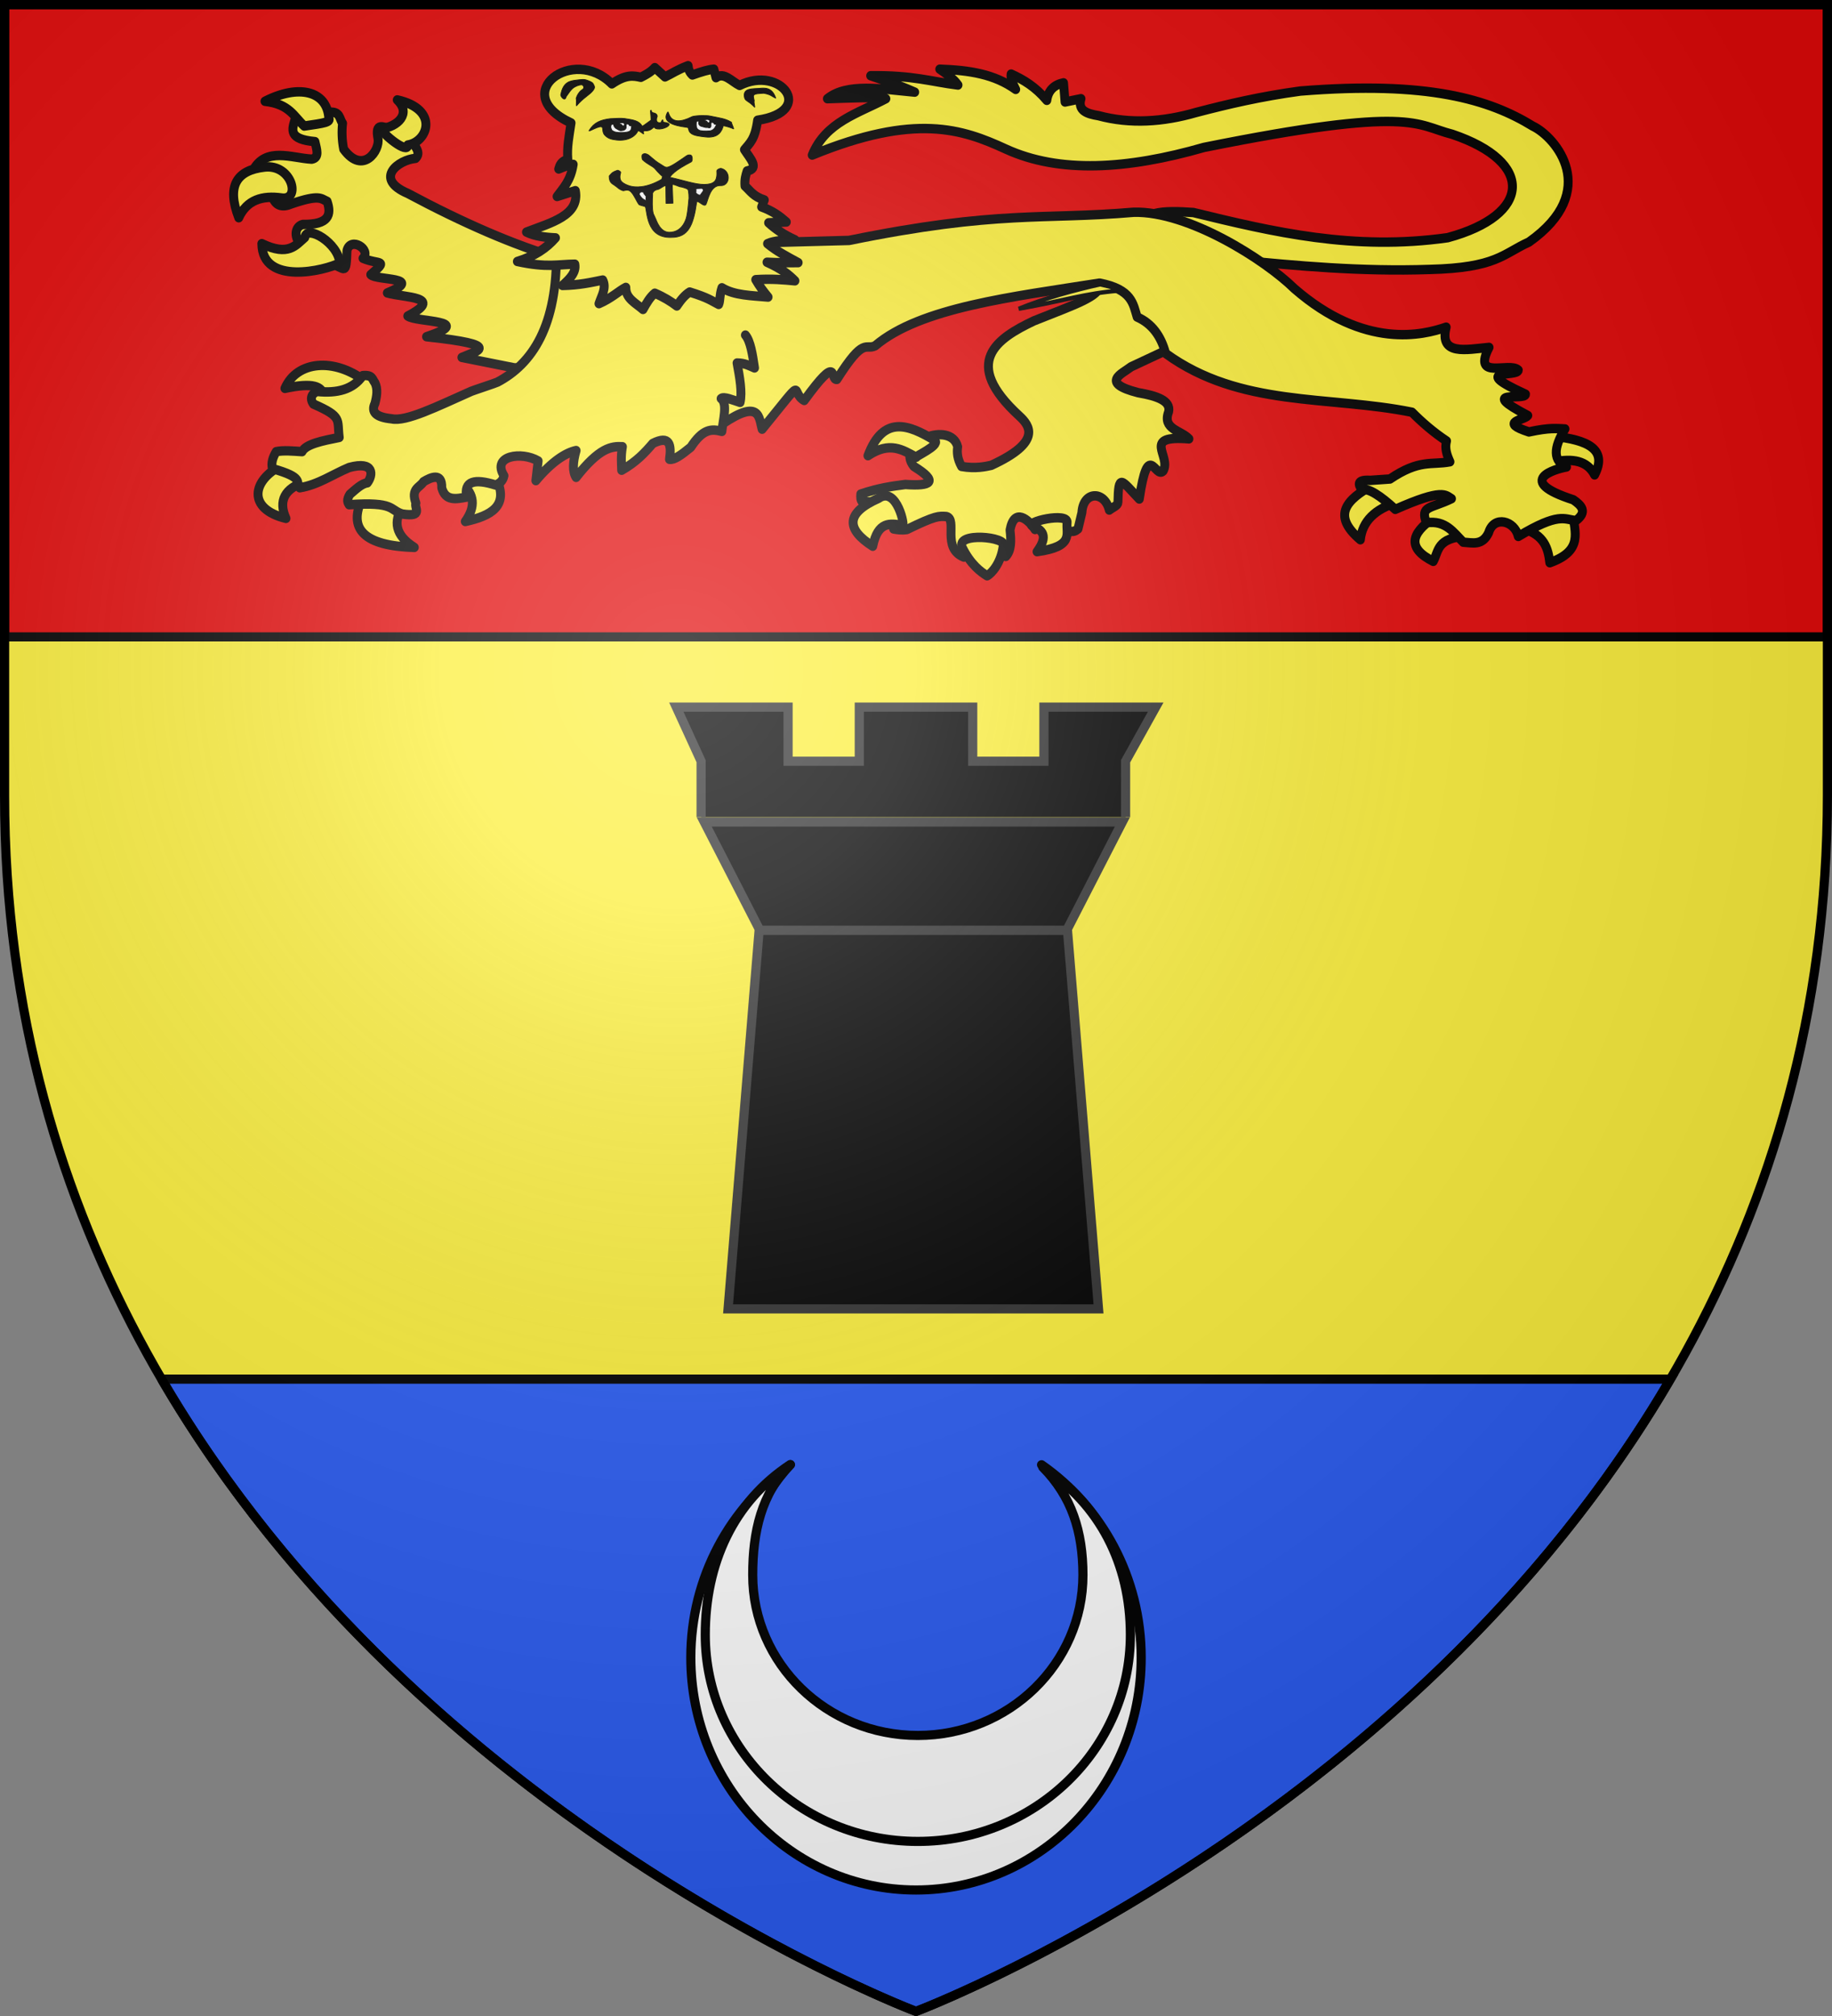 <?xml version="1.0" encoding="UTF-8" standalone="no"?>
<svg
   xmlns:dc="http://purl.org/dc/elements/1.1/"
   xmlns:cc="http://creativecommons.org/ns#"
   xmlns:rdf="http://www.w3.org/1999/02/22-rdf-syntax-ns#"
   xmlns:svg="http://www.w3.org/2000/svg"
   xmlns="http://www.w3.org/2000/svg"
   xmlns:xlink="http://www.w3.org/1999/xlink"
   xmlns:sodipodi="http://sodipodi.sourceforge.net/DTD/sodipodi-0.dtd"
   xmlns:inkscape="http://www.inkscape.org/namespaces/inkscape"
   height="660"
   width="600"
   version="1.0"
   id="svg2"
   sodipodi:version="0.32"
   inkscape:version="0.47 r22583"
   sodipodi:docname="Blason ville fr Villenave-d'Ornon (Gironde).svg"
   inkscape:export-filename="C:\Documents and Settings\Henry Salomé\Mes documents\Mes images\Blas\Blasons\Blason 33 Villenave-d'Ornon.png"
   inkscape:export-xdpi="144"
   inkscape:export-ydpi="144"
   style="display:inline">
  <rect width="100%" height="100%" fill="#808080" stroke="none"/>
  <sodipodi:namedview
     inkscape:window-height="742"
     inkscape:window-width="1024"
     inkscape:pageshadow="2"
     inkscape:pageopacity="0.0"
     guidetolerance="10.0"
     gridtolerance="10.0"
     objecttolerance="10.0"
     borderopacity="1.0"
     bordercolor="#666666"
     pagecolor="#ffffff"
     id="base"
     showgrid="false"
     height="660px"
     inkscape:zoom="0.7530303"
     inkscape:cx="323.23944"
     inkscape:cy="330"
     inkscape:window-x="-4"
     inkscape:window-y="-4"
     inkscape:current-layer="layer4"
     inkscape:window-maximized="1">
    <inkscape:grid
       type="xygrid"
       id="grid4240"
       empspacing="5"
       visible="true"
       enabled="true"
       snapvisiblegridlinesonly="true" />
  </sodipodi:namedview>
  <desc
     id="desc4">Flag of Canton of Valais (Wallis)</desc>
  <defs
     id="defs6">
    <linearGradient
       id="linearGradient2893">
      <stop
         style="stop-color: white; stop-opacity: 0.314;"
         offset="0"
         id="stop2895" />
      <stop
         id="stop2897"
         offset="0.19"
         style="stop-color: white; stop-opacity: 0.251;" />
      <stop
         style="stop-color: rgb(107, 107, 107); stop-opacity: 0.125;"
         offset="0.6"
         id="stop2901" />
      <stop
         style="stop-color: black; stop-opacity: 0.125;"
         offset="1"
         id="stop2899" />
    </linearGradient>
    <radialGradient
       inkscape:collect="always"
       xlink:href="#linearGradient2893"
       id="radialGradient3163"
       gradientUnits="userSpaceOnUse"
       gradientTransform="matrix(1.353,0,0,1.349,-77.629,-85.747)"
       cx="221.445"
       cy="226.331"
       fx="221.445"
       fy="226.331"
       r="300" />
  </defs>
  <g
     inkscape:groupmode="layer"
     id="layer3"
     inkscape:label="Fond écu"
     style="display:inline"
     transform="translate(0,-2.8e-4)"
     sodipodi:insensitive="true">
    <g
       id="g4148">
      <path
         sodipodi:nodetypes="cccccc"
         d="m 300,658.5 c 0,0 298.5,-112.436 298.5,-398.182 0,-285.746 0,-258.818 0,-258.818 L 1.5,1.5 1.5,260.318 C 1.5,546.064 300,658.5 300,658.5 z"
         style="fill:#fcef3c;fill-opacity:1;fill-rule:evenodd;stroke:none"
         id="path2855" />
      <path
         id="rect3285"
         d="m 1.5,1.5 0,207 597,0 0,-207 -597,0 z"
         style="fill:#e20909;fill-opacity:1;stroke:#000000;stroke-width:3;stroke-linecap:round;stroke-linejoin:miter;stroke-miterlimit:4;stroke-opacity:1" />
      <path
         id="rect3285-0"
         transform="translate(0,2.8e-4)"
         d="M 52.938,451.5 C 138.313,597.581 300,658.5 300,658.5 c 0,0 161.687,-60.919 247.062,-207 l -494.125,0 z"
         style="fill:#2b5df2;fill-opacity:1;stroke:#000000;stroke-width:3;stroke-linecap:round;stroke-linejoin:miter;stroke-miterlimit:4;stroke-opacity:1;display:inline" />
    </g>
  </g>
  <g
     inkscape:groupmode="layer"
     id="layer4"
     inkscape:label="Meubles"
     style="display:inline"
     transform="translate(0,-2.8e-4)"
     sodipodi:insensitive="true">
    <g
       id="g6541">
      <g
         transform="matrix(2.045,0,0,2.158,54.649,-275.832)"
         id="g12124"
         style="display:inline">
        <path
           id="path2791"
           style="color:#000000;fill:#fcef3c;fill-opacity:1;fill-rule:nonzero;stroke:#000000;stroke-width:1.428;stroke-linecap:round;stroke-linejoin:round;stroke-miterlimit:4;stroke-opacity:1;stroke-dasharray:none;stroke-dashoffset:0;marker:none;visibility:visible;display:inline;overflow:visible"
           d="m 193.027,201.441 c -3.924,2.128 -6.609,4.492 -1.885,8.26 0.307,-2.801 2.348,-4.656 5.897,-5.686" />
        <path
           id="path2793"
           style="color:#000000;fill:#fcef3c;fill-opacity:1;fill-rule:nonzero;stroke:#000000;stroke-width:1.428;stroke-linecap:round;stroke-linejoin:round;stroke-miterlimit:4;stroke-opacity:1;stroke-dasharray:none;stroke-dashoffset:0;marker:none;visibility:visible;display:inline;overflow:visible"
           d="m 202.815,206.422 c -3.556,2.338 -4.214,4.552 0,6.558 0.906,-1.563 0.496,-3.541 5.35,-3.86" />
        <path
           id="path2795"
           style="color:#000000;fill:#fcef3c;fill-opacity:1;fill-rule:nonzero;stroke:#000000;stroke-width:1.428;stroke-linecap:round;stroke-linejoin:round;stroke-miterlimit:4;stroke-opacity:1;stroke-dasharray:none;stroke-dashoffset:0;marker:none;visibility:visible;display:inline;overflow:visible"
           d="m 217.163,207.999 c 3.457,0.972 4.054,3.017 4.316,5.188 5.485,-1.849 3.916,-4.74 3.708,-7.43" />
        <path
           id="path2797"
           style="color:#000000;fill:#fcef3c;fill-opacity:1;fill-rule:nonzero;stroke:#000000;stroke-width:1.428;stroke-linecap:round;stroke-linejoin:round;stroke-miterlimit:4;stroke-opacity:1;stroke-dasharray:none;stroke-dashoffset:0;marker:none;visibility:visible;display:inline;overflow:visible"
           d="m 222.148,197.913 c 2.959,-0.576 5.325,-0.233 6.505,1.951 2.163,-3.944 -1.256,-5.319 -6.505,-5.852" />
        <path
           id="path1888"
           style="color:#000000;fill:#fcef3c;fill-opacity:1;fill-rule:nonzero;stroke:#000000;stroke-width:1.428;stroke-linecap:round;stroke-linejoin:round;stroke-miterlimit:4;stroke-opacity:1;stroke-dasharray:none;stroke-dashoffset:0;marker:none;visibility:visible;display:inline;overflow:visible"
           d="m 18.477,198.36 c -4.928,2.343 -5.601,6.678 0.602,8.1 -1.281,-2.731 -0.151,-4.508 2.923,-5.518" />
        <path
           id="path1890"
           style="color:#000000;fill:#fcef3c;fill-opacity:1;fill-rule:nonzero;stroke:#000000;stroke-width:1.428;stroke-linecap:round;stroke-linejoin:round;stroke-miterlimit:4;stroke-opacity:1;stroke-dasharray:none;stroke-dashoffset:0;marker:none;visibility:visible;display:inline;overflow:visible"
           d="m 31.373,203.291 c -2.477,4.774 0.185,7.337 8.254,7.572 -3.134,-1.884 -3.335,-3.967 -1.891,-6.163" />
        <path
           id="path1892"
           style="color:#000000;fill:#fcef3c;fill-opacity:1;fill-rule:nonzero;stroke:#000000;stroke-width:1.428;stroke-linecap:round;stroke-linejoin:round;stroke-miterlimit:4;stroke-opacity:1;stroke-dasharray:none;stroke-dashoffset:0;marker:none;visibility:visible;display:inline;overflow:visible"
           d="m 52.782,200.474 c 2.025,4.11 -0.875,5.605 -4.987,6.457 1.761,-2.371 1.327,-4.143 -0.344,-5.576" />
        <path
           id="path1894"
           style="color:#000000;fill:#fcef3c;fill-opacity:1;fill-rule:nonzero;stroke:#000000;stroke-width:1.428;stroke-linecap:round;stroke-linejoin:round;stroke-miterlimit:4;stroke-opacity:1;stroke-dasharray:none;stroke-dashoffset:0;marker:none;visibility:visible;display:inline;overflow:visible"
           d="m 31.803,185.681 c -5.003,-3.653 -10.989,-3.116 -12.897,1.057 4.61,-0.948 5.908,-0.231 6.19,0.998" />
        <path
           id="path2770"
           style="color:#000000;fill:#fcef3c;fill-opacity:1;fill-rule:nonzero;stroke:#000000;stroke-width:1.428;stroke-linecap:round;stroke-linejoin:round;stroke-miterlimit:4;stroke-opacity:1;stroke-dasharray:none;stroke-dashoffset:0;marker:none;visibility:visible;display:inline;overflow:visible"
           d="m 162.933,178.765 -11.26,-10.25 -2.252,2.477 c 0.076,1.753 -3.845,2.966 -10.572,5.51 -5.912,2.666 -11.713,6.271 -2.315,14.436 1.668,1.447 3.659,3.924 -4.504,7.474 -0.912,0.188 -2.508,0.54 -4.754,0.171 -0.701,-1.198 -0.753,-2.131 -0.626,-2.99 -1.069,-4.05 -10.16,-0.638 -7.006,2.99 4,2.34 2.783,3.008 -1.376,2.733 -2.102,0.259 -4.214,0.526 -7.131,1.452 -0.036,0.48 -0.042,0.94 0.25,1.196 4.545,-0.364 5.037,3.289 5.005,4.1 0.611,0.096 1.194,0.21 2.127,0.085 4.635,-2.15 5.105,-2.035 6.329,-1.967 1.834,0.455 -0.816,4.78 2.804,6.153 2.284,-3.242 6.146,-1.35 6.699,-0.098 0.929,-0.924 0.873,-2.424 0.683,-4.003 0.67,-3.506 3.005,-1.563 4.004,-0.085 2.351,-2.105 3.603,-1.337 5.173,0.256 1.119,0.109 1.238,-0.008 1.708,-0.342 l 0.626,-2.477 c 0.202,-3.324 3.638,-3.328 4.386,-0.388 0.598,-0.442 1.376,-0.692 1.385,-1.15 0.091,-4.485 0.489,-3.435 3.423,-0.522 1.418,-9.162 2.548,-2.973 3.818,-4.261 1.393,-2.288 -3.589,-5.457 4.129,-4.869 -1.24,-1.274 -4.313,-1.453 -3.253,-4.1 0.397,-1.692 -1.901,-2.42 -4.879,-2.904 -6.203,-1.508 -2.569,-2.861 -1.126,-3.929 l 5.383,-2.387 3.124,-2.311 z" />
        <path
           id="path4530"
           style="color:#000000;fill:#fcef3c;fill-opacity:1;fill-rule:nonzero;stroke:#000000;stroke-width:1.428;stroke-linecap:round;stroke-linejoin:round;stroke-miterlimit:4;stroke-opacity:1;stroke-dasharray:none;stroke-dashoffset:0;marker:none;visibility:visible;display:inline;overflow:visible"
           d="m 170.837,167.198 c -10.177,-0.957 -17.387,-5.064 -17.387,-5.064 l 4.742,-1.909 c 1.568,-0.396 3.834,-0.316 6.201,-0.166 12.824,2.964 25.69,5.833 40.733,3.819 13.436,-3.439 13.96,-11.462 0.73,-15.689 -5.903,-1.411 -6.186,-4.407 -39.76,1.992 -12.298,3.35 -23.161,3.974 -31.735,0.249 -6.963,-3.034 -14.496,-5.504 -31.005,0.913 2.159,-5.028 7.358,-6.32 11.794,-8.55 -1.86,-0.313 -5.808,-0.108 -9.362,0 3.126,-2.389 8.67,-1.472 13.983,-0.996 -1.488,-0.62 -3.32,-1.323 -7.052,-2.49 6.884,-0.065 9.552,0.885 13.983,1.411 -0.395,-0.527 -0.928,-1.119 -2.918,-2.407 4.752,0.172 8.738,0.742 12.159,3.071 -0.53,-0.971 -0.846,-1.795 -0.73,-2.324 1.97,0.843 3.906,1.935 5.715,3.985 0.217,-1.519 1.162,-2.355 2.675,-2.656 0.081,0.839 0.162,1.847 0.243,2.905 1.167,-0.238 1.861,-0.368 2.553,-0.498 -0.569,1.814 0.967,2.288 2.797,2.573 5.058,1.286 10.303,0.981 15.685,-0.498 5.057,-1.249 10.319,-2.427 16.658,-3.237 20.452,-1.566 30.266,1.278 37.206,5.313 3.694,1.655 10.988,9.85 -0.608,17.599 -4.159,1.773 -5.196,3.913 -15.928,4.151 -10.972,0.346 -21.193,-0.537 -31.37,-1.494 z" />
        <path
           d="m 60.786,183.855 5.839,-13.952 -3.627,-2.839 c -7.403,-2.046 -15.599,-5.445 -24.417,-9.906 -5.559,-2.259 -1.421,-5.105 1.239,-5.315 0.752,-0.673 0.303,-1.402 -0.354,-2.235 -1.804,-1.33 -2.854,-2.031 -3.716,-2.235 -1.08,-0.235 -2.446,-1.073 -1.946,1.45 0.385,1.784 -2.414,5.623 -5.485,1.631 -0.294,-1.369 -0.319,-2.855 -0.177,-3.926 -0.509,-0.659 -0.375,-1.758 -1.946,-1.691 -2.501,0.614 -4.341,0.956 -5.662,1.087 -0.516,1.599 -1.071,3.02 3.185,3.382 0.254,1.138 0.795,2.444 -0.531,2.658 -3.205,-0.166 -7.343,-1.894 -9.378,1.691 5.759,0.555 5.237,3.279 3.185,4.228 0.531,1.168 1.533,1.45 3.008,0.846 4.482,-1.452 4.669,-0.765 5.662,-0.362 0.732,2.026 0.297,3.558 -3.893,3.503 -0.995,0.25 -1.404,1.287 -0.796,2.476 4.809,0.749 4.858,1.84 5.308,3.443 2.312,0.713 2.429,2.007 2.566,-1.993 0.599,-2.113 3.932,-0.113 2.566,1.208 2.61,1.041 4.183,0.07 1.239,2.476 0.849,0.919 8.809,0.323 2.654,2.778 2.741,0.745 9.245,0.527 3.273,3.503 1.356,0.988 11.118,0.573 3.008,3.141 12.625,1.269 7.972,2.181 5.662,3.141 l 8.316,1.57 5.22,0.242 z"
           style="color:#000000;fill:#fcef3c;fill-opacity:1;fill-rule:nonzero;stroke:#000000;stroke-width:1.428;stroke-linecap:round;stroke-linejoin:round;stroke-miterlimit:4;stroke-opacity:1;stroke-dasharray:none;stroke-dashoffset:0;marker:none;visibility:visible;display:inline;overflow:visible"
           id="path1883" />
        <path
           d="m 89.07,192.073 c 6.027,-3.844 5.749,-0.775 6.26,0.859 7.44,-8.643 4.318,-5.62 6.748,-4.358 5.695,-7.42 4.05,-3.038 5.228,-3.196 4.402,-6.611 4.548,-4.351 6.14,-5.105 7.221,-5.811 21.997,-7.424 35.93,-9.505 5.198,0.964 5.354,3.115 6.019,5.147 2.355,0.985 3.825,2.876 4.56,5.52 11.953,8.252 26.21,6.365 39.456,8.924 1.627,1.552 3.42,3.028 5.532,4.358 -0.318,1.12 0.066,2.144 0.547,3.154 -2.96,0.527 -4.889,-0.412 -9.606,2.615 l -3.161,0.208 c -2.058,-0.112 -2.017,0.534 -1.337,1.411 1.082,-0.26 2.973,0.928 5.35,2.988 7.669,-3.232 8.049,-2.142 8.998,-1.619 -3.349,1.539 -5.06,1.064 -4.012,3.653 3.107,-0.42 4.332,1.472 5.897,2.947 1.481,0.079 3.056,0.58 4.073,-1.453 0.831,-2.65 4.177,-1.81 4.742,0.581 6.526,-3.704 7.329,-2.589 9.241,-2.407 1.848,-1.323 0.927,-2.268 -0.426,-3.154 -9.554,-2.92 -2.83,-4.691 -1.094,-4.981 -2.158,-0.902 -2.138,-2.875 -0.243,-5.769 -1.398,-0.042 -2.371,-0.24 -5.776,0.457 -4.934,-1.531 -0.771,-1.754 -0.182,-2.49 -8.261,-4.11 -0.338,-2.194 -0.365,-3.238 -9.212,-3.995 -1.208,-2.558 -1.155,-3.653 -1.432,-1.305 -7.436,1.641 -4.681,-3.445 -3.674,0.317 -8.026,1.292 -6.87,-3.071 -3.675,1.209 -13.027,3.442 -24.318,-5.852 -4.681,-4.358 -16.969,-11.789 -25.716,-11.58 -14.534,1.181 -21.72,-0.34 -45.596,4.275 l -37.814,0.955 -9.058,0.54 c 0.196,11.477 -3.87,17.226 -9.442,20.003 -0.275,0.137 -3.895,1.266 -4.18,1.386 -5.553,2.336 -10.47,4.662 -12.763,4.179 -2.607,-0.248 -3.308,-1.081 -2.675,-2.324 0.303,-1.093 0.497,-2.171 0,-3.154 -0.431,-0.471 -0.321,-1.219 -1.945,-1.079 -1.553,2.122 -4.124,2.716 -7.295,2.407 -0.79,0.237 -1.29,1.022 -0.608,1.909 4.729,1.975 3.749,2.316 4.134,5.064 -2.674,0.503 -5.342,1.007 -5.958,2.158 -1.47,-0.094 -2.977,-0.226 -4.134,0 -0.579,0.909 -0.839,1.775 -0.608,2.573 5.183,1.392 3.628,2.018 4.377,2.905 2.918,-0.442 5.277,-2.032 7.903,-3.071 4.112,-1.051 3.849,1.181 2.918,2.324 -0.932,0.114 -1.864,0.997 -2.797,1.743 -0.563,0.882 -0.352,1.236 -0.122,1.577 7.369,-0.475 6.423,0.785 8.511,1.411 3.548,0.496 1.84,-0.965 2.189,-1.66 -0.867,-2.208 0.624,-2.324 1.216,-3.238 1.105,-0.63 3.009,-1.502 2.918,0.913 0.592,2.069 2.315,1.713 4.012,1.411 -0.533,-2.437 1.266,-2.818 4.62,-1.826 0.655,-0.232 1.167,-0.628 1.337,-1.411 -2.023,-3.057 2.843,-3.714 5.472,-2.241 l -0.365,2.988 c 2.588,-2.936 4.827,-4.246 6.444,-4.566 -0.528,1.768 -0.606,3.184 0,4.068 3.697,-4.475 5.633,-4.743 7.417,-4.649 -0.28,1.599 -0.143,2.486 -0.122,3.57 2.377,-1.286 3.724,-2.673 4.985,-4.068 2.711,-1.289 3.021,0.182 2.675,2.407 0.73,0.1 1.733,-0.533 3.405,-1.826 1.916,-2.767 3.27,-2.841 4.985,-2.407 0.173,-1.698 0.955,-4.225 -0.122,-4.981 0.427,-0.367 1.851,0.219 3.04,0.581 0.364,-1.561 -0.058,-3.767 -0.486,-5.977 1.28,0.011 1.976,0.422 2.797,0.747 -0.32,-2.076 -0.662,-4.098 -1.459,-4.981"
           style="color:#000000;fill:#fcef3c;fill-opacity:1;fill-rule:nonzero;stroke:#000000;stroke-width:1.428;stroke-linecap:round;stroke-linejoin:round;stroke-miterlimit:4;stroke-opacity:1;stroke-dasharray:none;stroke-dashoffset:0;marker:none;visibility:visible;display:inline;overflow:visible"
           id="path13442" />
        <path
           id="path12555"
           style="color:#000000;fill:#fcef3c;fill-opacity:1;fill-rule:nonzero;stroke:#000000;stroke-width:1.428;stroke-linecap:round;stroke-linejoin:round;stroke-miterlimit:4;stroke-opacity:1;stroke-dasharray:none;stroke-dashoffset:0;marker:none;visibility:visible;display:inline;overflow:visible"
           d="m 62.239,163.904 c -1.426,1.557 -3.383,2.797 -6.104,3.581 4.8,0.982 6.472,0.439 9.2,0.411 0.249,1.214 -0.789,2.233 -1.977,3.228 2.7,-0.049 4.53,-0.453 6.448,-0.822 0.641,1.194 -0.19,2.387 -0.602,3.581 2.018,-0.825 3.223,-1.957 4.299,-2.465 -0.046,1.691 1.595,2.373 2.751,3.346 0.571,-0.984 1.16,-1.918 1.891,-2.465 1.439,0.586 2.571,1.241 3.525,1.937 0.623,-0.882 1.28,-1.67 2.063,-2.113 3.027,0.892 3.442,1.3 4.643,1.878 0.259,-0.565 0.117,-1.411 0.516,-2.524 2.004,1.177 4.775,1.177 7.394,1.409 -0.731,-0.832 -1.408,-1.699 -1.977,-2.641 2.617,-0.156 4.452,0.008 6.276,0.176 -0.944,-0.898 -2.086,-1.811 -4.471,-2.818 1.882,0.095 3.418,0.071 4.987,0.059 -1.68,-0.863 -3.377,-1.693 -4.901,-2.876 1.134,-0.494 2.78,-0.521 4.385,-0.587 -1.856,-0.799 -3.165,-1.673 -4.213,-2.583 l 2.837,-0.117 c -1.01,-0.847 -2.143,-1.661 -3.955,-2.289 l 0.43,-1.057 c -1.764,-0.538 -2.227,-1.372 -3.095,-2.113 -0.09,-0.972 0.115,-1.643 0.344,-2.289 2.036,-0.371 0.458,-1.911 -0.43,-3.228 0.849,-1.012 1.688,-1.523 2.109,-4.465 9.443,-1.34 3.711,-8.428 -2.883,-5.279 -1.261,-0.581 -2.522,-2.087 -3.783,-1.174 l -0.344,-1.291 c -0.786,0.047 -2.007,0.392 -3.439,0.88 -0.537,-0.47 -0.628,-0.939 -0.688,-1.409 -1.738,0.617 -2.565,1.194 -3.697,1.702 l -1.634,-1.409 c -0.367,0.379 -0.758,0.764 -2.235,1.467 -1.177,-0.245 -2.358,-0.486 -4.643,0.998 -6.177,-5.92 -16.665,1.45 -6.534,5.929 -0.283,1.839 -0.692,3.678 -0.516,5.518 -1.127,0.344 -1.282,0.908 -1.462,1.467 0.774,-0.316 1.548,-0.607 2.321,-0.704 -0.401,2.486 -1.563,3.541 -2.579,4.872 l 2.923,-0.88 c 0.737,3.768 -3.891,4.85 -7.824,6.281 1.356,0.621 2.965,0.809 4.643,0.88 z" />
        <path
           id="path9033"
           style="color:#000000;fill:#000000;fill-opacity:1;fill-rule:nonzero;stroke:#000000;stroke-width:0.117;stroke-linecap:round;stroke-linejoin:round;stroke-miterlimit:4;stroke-opacity:1;stroke-dasharray:none;stroke-dashoffset:0;marker:none;visibility:visible;display:inline;overflow:visible"
           d="m 70.997,145.825 c -1.523,0.184 -2.577,0.556 -3.368,1.789 -0.237,0.37 1.874,-0.978 2.119,-0.441 0.098,0.216 -0.002,0.797 0.407,1.176 0.463,0.429 0.901,0.611 1.844,0.711 2.043,0.216 3.185,-0.738 3.465,-1.422 0.348,0.091 0.732,0.451 0.88,0.498 0.07,0.022 -0.211,-0.516 0.209,-0.476 1.057,0.101 1.395,-0.708 1.528,-0.51 0.343,0.512 2.059,0.149 2.36,-0.386 0.108,-0.192 -0.334,-0.353 -0.818,-0.393 -0.259,-0.021 -0.099,-0.348 -0.205,-0.352 -0.283,-0.01 -0.04,0.601 -0.754,0.371 -0.384,-0.124 -0.193,-0.714 -0.192,-0.748 0.168,-0.166 0.074,-0.609 -0.567,-0.705 -0.445,-0.067 -0.212,-0.503 -0.423,-0.379 -0.099,0.058 0.134,1.442 0.02,1.515 -0.604,0.386 -1.336,0.956 -1.377,0.887 -0.473,-0.792 -1.28,-0.943 -2.843,-1.164 -0.479,-0.068 -1.762,-0.003 -2.285,0.029 z" />
        <path
           id="path10809"
           style="color:#000000;fill:#000000;fill-opacity:1;fill-rule:nonzero;stroke:#000000;stroke-width:0.117;stroke-linecap:round;stroke-linejoin:round;stroke-miterlimit:4;stroke-opacity:1;stroke-dasharray:none;stroke-dashoffset:0;marker:none;visibility:visible;display:inline;overflow:visible"
           d="m 84.152,145.502 c -3.951,1.913 -3.679,-1.054 -3.948,-0.661 -1.316,1.919 2.556,2.205 3.129,2.303 0.321,0.055 0.105,0.445 0.514,0.824 0.463,0.429 1.397,0.513 2.339,0.623 2.233,0.261 2.72,-0.964 2.928,-1.686 0.381,0.013 1.488,0.37 1.611,0.454 0.205,0.14 -0.308,-0.799 -0.302,-0.997 -1.068,-0.59 -1.741,-0.601 -3.448,-0.946 -0.469,-0.095 -2.106,-0.106 -2.822,0.087 z" />
        <path
           id="path10811"
           style="color:#000000;fill:#ffffff;fill-opacity:1;fill-rule:nonzero;stroke:#000000;stroke-width:0.117;stroke-linecap:round;stroke-linejoin:round;stroke-miterlimit:4;stroke-opacity:1;stroke-dasharray:none;stroke-dashoffset:0;marker:none;visibility:visible;display:inline;overflow:visible"
           d="m 71.241,146.704 c -0.149,0.051 -0.158,0.477 -0.102,0.584 0.212,0.429 0.073,0.262 0.446,0.472 0.373,0.21 1.374,0.187 1.796,0.144 0.845,-0.086 1.031,-0.292 1.037,-0.948 0.004,-0.129 -0.309,0.017 -0.342,-0.11 -0.023,-0.09 -0.19,-0.288 -0.442,-0.209 -0.172,0.054 -0.008,0.491 -0.116,0.664 -0.213,0.342 -0.616,0.324 -0.859,0.348 -0.122,0.013 -0.594,-0.269 -0.771,-0.369 -0.526,-0.417 -0.157,-0.743 -0.646,-0.577 z" />
        <path
           id="path11709"
           style="color:#000000;fill:#ffffff;fill-opacity:1;fill-rule:nonzero;stroke:#000000;stroke-width:0.117;stroke-linecap:round;stroke-linejoin:round;stroke-miterlimit:4;stroke-opacity:1;stroke-dasharray:none;stroke-dashoffset:0;marker:none;visibility:visible;display:inline;overflow:visible"
           d="m 84.869,146.235 c -0.136,0.065 -0.093,0.785 -0.038,0.892 0.212,0.429 0.034,0.143 0.338,0.399 0.205,0.172 1.079,0.219 1.796,0.144 0.43,-0.045 0.816,-0.337 1.037,-0.948 0.004,-0.129 -0.309,0.017 -0.342,-0.11 -0.023,-0.09 -0.19,-0.288 -0.442,-0.209 -0.172,0.054 -0.027,0.486 -0.116,0.664 -0.15,0.299 -0.393,0.039 -0.687,0.099 -0.118,0.024 -0.464,-0.106 -0.685,-0.149 -1.011,-0.196 -0.202,-1.097 -0.861,-0.782 z" />
        <path
           id="path11711"
           style="color:#000000;fill:#ffffff;fill-opacity:1;fill-rule:nonzero;stroke:#000000;stroke-width:0.117;stroke-linecap:round;stroke-linejoin:round;stroke-miterlimit:4;stroke-opacity:1;stroke-dasharray:none;stroke-dashoffset:0;marker:none;visibility:visible;display:inline;overflow:visible"
           d="m 72.487,146.497 c -0.016,0.042 -0.002,0.09 0.048,0.116 0.287,0.057 0.382,0.17 0.449,0.321 0,0 0.223,-0.01 0.223,-0.01 0.286,-0.508 -0.258,-0.565 -0.72,-0.428 z" />
        <path
           id="path12602"
           style="color:#000000;fill:#ffffff;fill-opacity:1;fill-rule:nonzero;stroke:#000000;stroke-width:0.117;stroke-linecap:round;stroke-linejoin:round;stroke-miterlimit:4;stroke-opacity:1;stroke-dasharray:none;stroke-dashoffset:0;marker:none;visibility:visible;display:inline;overflow:visible"
           d="m 86.136,146.009 c -0.016,0.042 -0.002,0.09 0.048,0.116 0.287,0.057 0.382,0.17 0.449,0.321 0,0 0.223,-0.01 0.223,-0.01 0.286,-0.508 -0.258,-0.565 -0.72,-0.428 z" />
        <path
           id="path8819"
           style="color:#000000;fill:#000000;fill-opacity:1;fill-rule:nonzero;stroke:#000000;stroke-width:0.117;stroke-linecap:round;stroke-linejoin:round;stroke-miterlimit:4;stroke-opacity:1;stroke-dasharray:none;stroke-dashoffset:0;marker:none;visibility:visible;display:inline;overflow:visible"
           d="m 66.788,139.879 c -0.38,-0.01 -0.707,0.037 -1.149,0.086 -1.04,0.114 -2.149,0.26 -2.531,2.129 -0.157,0.167 0.284,0.792 0.567,0.747 0.249,-0.04 0.187,-0.232 0.313,-0.408 0.424,-0.593 0.691,-0.94 1.009,-1.203 0.403,-0.333 1.004,-0.516 1.351,-0.549 0.337,-0.032 0.638,0.477 0.191,0.728 -0.468,0.262 -0.866,0.863 -1.002,1.382 0.129,0.159 -0.047,1.203 0.083,1.062 1.185,-1.287 2.058,-1.605 2.636,-2.308 0.405,-0.493 0.215,-0.66 -4.01e-4,-1.056 -0.123,-0.227 -1.087,-0.598 -1.467,-0.609 z" />
        <path
           id="path8821"
           style="color:#000000;fill:#000000;fill-opacity:1;fill-rule:nonzero;stroke:#000000;stroke-width:0.117;stroke-linecap:round;stroke-linejoin:round;stroke-miterlimit:4;stroke-opacity:1;stroke-dasharray:none;stroke-dashoffset:0;marker:none;visibility:visible;display:inline;overflow:visible"
           d="m 94.876,141.226 c 0.867,-0.071 2.059,-0.206 2.639,1.484 -0.754,-0.316 -0.683,-0.509 -1.911,-0.747 -0.688,0.058 -1.597,0.024 -1.649,0.399 -0.032,0.229 0.053,0.333 0.121,0.765 -0.129,0.159 0.186,1.081 0.046,0.945 -1.16,-1.136 -1.542,-0.853 -1.647,-1.619 -0.18,-1.3 1.354,-1.14 2.402,-1.227 z" />
        <path
           d="m 76.52,151.127 c -0.175,0.016 -0.326,0.09 -0.403,0.199 -0.077,0.108 -0.039,0.609 0.051,0.713 0.868,0.771 1.6,0.949 2.006,1.383 0.4,0.428 1.25,1.423 1.867,1.43 0.115,0.002 0.339,0.502 0.342,0.424 0.038,-0.853 1.177,-1.701 3.601,-2.903 0.235,-0.116 0.207,-0.883 -0.029,-0.999 -0.236,-0.116 -0.524,-0.055 -0.733,0.082 -1.401,0.916 -2.384,1.571 -2.989,1.719 -0.418,0.102 -0.652,-0.152 -1.169,-0.446 -0.715,-0.406 -0.886,-0.57 -1.793,-1.291 -0.104,-0.133 -0.531,-0.332 -0.749,-0.311 l 0,0 z"
           style="color:#000000;fill:#000000;fill-opacity:1;fill-rule:nonzero;stroke:#000000;stroke-width:0.117;stroke-linecap:round;stroke-linejoin:round;stroke-miterlimit:4;stroke-opacity:1;stroke-dasharray:none;stroke-dashoffset:0;marker:none;visibility:visible;display:inline;overflow:visible"
           id="path17069" />
        <path
           d="m 88.73,153.361 c -0.286,0.016 -0.683,0.227 -0.664,0.423 0.062,0.833 -0.086,1.352 -0.423,1.619 -0.338,0.267 -0.831,0.389 -1.565,0.396 -1.468,0.013 -3.293,-0.626 -5.394,-1.051 -1.5,-0.377 -1.257,-0.169 -1.436,0.271 -2.494,1.372 -4.26,1.25 -5.13,1.005 -0.424,-0.119 -1.008,-0.367 -1.283,-0.649 -0.318,-0.325 -0.327,-0.827 -0.146,-1.378 0.04,-0.133 -0.375,-0.393 -0.554,-0.333 -0.904,0.298 -0.926,0.464 -1.307,0.874 0.01,0.913 0.407,1.119 0.787,1.343 0.52,0.306 0.732,0.651 1.44,0.87 0.164,0.051 0.754,-0.322 1.252,0.16 0.572,0.554 0.892,1.452 1.302,1.945 0.075,0.091 0.971,0.275 0.996,0.313 0.356,0.549 0.042,4.811 4.171,4.666 2.735,0.024 3.554,-1.835 4.071,-5.3 0.086,-0.575 1.204,0.885 1.515,0.263 0.322,-0.644 0.673,-2.904 2.323,-2.822 1.561,0.078 1.712,-2.282 0.045,-2.616 z"
           style="color:#000000;fill:#000000;fill-opacity:1;fill-rule:nonzero;stroke:#000000;stroke-width:0.117;stroke-linecap:round;stroke-linejoin:round;stroke-miterlimit:4;stroke-opacity:1;stroke-dasharray:none;stroke-dashoffset:0;marker:none;visibility:visible;display:inline;overflow:visible"
           id="path17071" />
        <path
           d="m 120.016,197.186 c -0.265,-0.098 3.781,-1.78 3.009,-2.524 -4.262,-2.485 -8.295,-3.875 -10.747,2.289 3.498,-2.223 5.573,-0.88 7.738,0.235 z"
           style="color:#000000;fill:#fcef3c;fill-opacity:1;fill-rule:nonzero;stroke:#000000;stroke-width:1.428;stroke-linecap:round;stroke-linejoin:round;stroke-miterlimit:4;stroke-opacity:1;stroke-dasharray:none;stroke-dashoffset:0;marker:none;visibility:visible;display:inline;overflow:visible"
           id="path7195" />
        <path
           d="m 117.78,207.517 c 0.57,0.456 -0.864,-6.074 -3.783,-4.109 -5.378,2.262 -5.192,4.704 -0.946,7.279 0.825,-3.827 2.787,-3.46 4.729,-3.17 z"
           style="color:#000000;fill:#fcef3c;fill-opacity:1;fill-rule:nonzero;stroke:#000000;stroke-width:1.428;stroke-linecap:round;stroke-linejoin:round;stroke-miterlimit:4;stroke-opacity:1;stroke-dasharray:none;stroke-dashoffset:0;marker:none;visibility:visible;display:inline;overflow:visible"
           id="path7197" />
        <path
           d="m 133.944,210.629 c 0.426,-0.67 -1.525,-1.216 -3.423,-1.285 -1.898,-0.069 -3.745,0.34 -3.111,1.579 1.358,2.577 2.95,3.662 3.955,4.248 0.77,-0.381 2.253,-2.002 2.579,-4.541 z"
           style="color:#000000;fill:#fcef3c;fill-opacity:1;fill-rule:nonzero;stroke:#000000;stroke-width:1.428;stroke-linecap:round;stroke-linejoin:round;stroke-miterlimit:4;stroke-opacity:1;stroke-dasharray:none;stroke-dashoffset:0;marker:none;visibility:visible;display:inline;overflow:visible"
           id="path7199" />
        <path
           d="m 144.175,207.107 c 0.228,-1.676 -7.02,-0.059 -5.503,0.528 1.517,0.588 2.566,1.432 0.688,3.874 6.06,-0.792 4.587,-2.726 4.815,-4.402 z"
           style="color:#000000;fill:#fcef3c;fill-opacity:1;fill-rule:nonzero;stroke:#000000;stroke-width:1.428;stroke-linecap:round;stroke-linejoin:round;stroke-miterlimit:4;stroke-opacity:1;stroke-dasharray:none;stroke-dashoffset:0;marker:none;visibility:visible;display:inline;overflow:visible"
           id="path7201" />
        <path
           id="path6302"
           style="color:#000000;fill:#fcef3c;fill-opacity:1;fill-rule:nonzero;stroke:#000000;stroke-width:1.428;stroke-linecap:round;stroke-linejoin:round;stroke-miterlimit:4;stroke-opacity:1;stroke-dasharray:none;stroke-dashoffset:0;marker:none;visibility:visible;display:inline;overflow:visible"
           d="m 25.932,145.686 c 0.36,0.675 -0.633,0.797 -3.93,1.254 -1.647,-1.421 -2.333,-3.338 -6.287,-3.757 5.335,-2.586 9.895,-1.628 10.217,2.503 z" />
        <path
           id="path7189"
           style="color:#000000;fill:#fcef3c;fill-opacity:1;fill-rule:nonzero;stroke:#000000;stroke-width:1.428;stroke-linecap:round;stroke-linejoin:round;stroke-miterlimit:4;stroke-opacity:1;stroke-dasharray:none;stroke-dashoffset:0;marker:none;visibility:visible;display:inline;overflow:visible"
           d="m 38.595,149.816 c 0.012,1.48 -4.069,-1.678 -4.255,-2.459 2.676,-0.336 4.835,-2.311 2.558,-4.382 6.805,1.455 4.875,6.357 1.696,6.842 z" />
        <path
           id="path7191"
           style="color:#000000;fill:#fcef3c;fill-opacity:1;fill-rule:nonzero;stroke:#000000;stroke-width:1.428;stroke-linecap:round;stroke-linejoin:round;stroke-miterlimit:4;stroke-opacity:1;stroke-dasharray:none;stroke-dashoffset:0;marker:none;visibility:visible;display:inline;overflow:visible"
           d="m 18.391,157.858 c 3.122,0.417 1.68,-5.173 -2.751,-4.696 -4.432,0.477 -6.112,2.832 -4.127,7.69 1.291,-2.707 3.756,-3.411 6.878,-2.994 z" />
        <path
           id="path7193"
           style="color:#000000;fill:#fcef3c;fill-opacity:1;fill-rule:nonzero;stroke:#000000;stroke-width:1.428;stroke-linecap:round;stroke-linejoin:round;stroke-miterlimit:4;stroke-opacity:1;stroke-dasharray:none;stroke-dashoffset:0;marker:none;visibility:visible;display:inline;overflow:visible"
           d="m 27.676,167.719 c -0.16,-2.986 -5.284,-5.912 -5.589,-3.874 -1.44,1.166 -2.595,2.891 -6.878,0.939 0.071,6.434 10.198,4.056 12.467,2.935 z" />
        <path
           id="path17966"
           style="color:#000000;fill:#fcef3c;fill-opacity:1;fill-rule:nonzero;stroke:#000000;stroke-width:0.117;stroke-linecap:round;stroke-linejoin:round;stroke-miterlimit:4;stroke-opacity:1;stroke-dasharray:none;stroke-dashoffset:0;marker:none;visibility:visible;display:inline;overflow:visible"
           d="m 82.423,156.189 c -0.383,0.02 -1.391,-0.57 -1.476,-0.314 l 0.108,2.771 -1.109,0.032 -0.04,-2.593 c -0.094,-0.324 -0.877,0.434 -1.351,0.498 -0.475,0.064 -0.848,0.452 -0.754,0.776 -0.051,0.861 -0.101,2.067 0.103,2.861 l 0.391,0.808 c 0.149,0.302 0.709,2.008 2.152,2.032 1.104,0.018 2.18,-0.575 2.703,-2.073 0.252,-0.722 0.373,-2.275 0.429,-2.855 0.068,-0.187 0.021,-1.441 -0.161,-1.587 -0.182,-0.147 -0.65,-0.268 -0.995,-0.356 z" />
        <path
           id="path18857"
           style="color:#000000;fill:#ffffff;fill-opacity:1;fill-rule:nonzero;stroke:#000000;stroke-width:0.117;stroke-linecap:round;stroke-linejoin:round;stroke-miterlimit:4;stroke-opacity:1;stroke-dasharray:none;stroke-dashoffset:0;marker:none;visibility:visible;display:inline;overflow:visible"
           d="m 75.652,157.307 c 0.296,0.448 0.436,0.665 1.017,0.92 0.202,0.017 -0.03,-0.327 0.078,-0.444 0.108,-0.118 -0.237,-0.473 -0.346,-0.59 l -0.044,-0.193 c -0.432,-0.169 -0.632,-0.009 -0.705,0.306 z" />
        <path
           id="path18859"
           style="color:#000000;fill:#ffffff;fill-opacity:1;fill-rule:nonzero;stroke:#000000;stroke-width:0.117;stroke-linecap:round;stroke-linejoin:round;stroke-miterlimit:4;stroke-opacity:1;stroke-dasharray:none;stroke-dashoffset:0;marker:none;visibility:visible;display:inline;overflow:visible"
           d="m 84.744,156.495 0.019,0.342 c -0.073,0.124 -0.039,0.265 0.088,0.367 0.127,0.102 0.37,0.249 0.56,0.219 l 0.479,-0.623 c 0.061,-0.116 0.031,-0.245 -0.08,-0.342 -0.111,-0.097 -0.33,-0.06 -0.51,-0.048 -0.269,0.019 -0.406,-0.017 -0.556,0.085 z" />
        <path
           style="fill:#fcef3c;fill-rule:evenodd;stroke:#000000;stroke-width:0.654;stroke-linecap:butt;stroke-linejoin:miter;stroke-miterlimit:4;stroke-opacity:1;stroke-dasharray:none"
           d="m 152.449,171.916 c -1.154,-0.623 -0.545,-0.396 -2.965,-0.962 -3.903,0.82 -8.85,2.07 -13.054,3.71 7.507,-1.267 10.614,-2.337 16.019,-2.747 z"
           id="path1917"
           sodipodi:nodetypes="cccc" />
      </g>
      <g
         transform="translate(-2.35e-4,0)"
         id="g6502">
        <path
           style="color:#000000;fill:#000000;fill-opacity:1;fill-rule:nonzero;stroke:#313131;stroke-width:3;stroke-linecap:butt;stroke-linejoin:miter;stroke-miterlimit:4;stroke-opacity:1;stroke-dashoffset:0;marker:none;visibility:visible;display:inline;overflow:visible"
           d="m 248.62,304.545 100.991,0 10.165,123.955 -121.321,0 10.165,-123.955 z"
           id="rect2814"
           sodipodi:nodetypes="ccccc" />
        <path
           id="rect3710"
           style="color:#000000;fill:#000000;fill-opacity:1;fill-rule:nonzero;stroke:#313131;stroke-width:3;stroke-linecap:butt;stroke-linejoin:miter;stroke-miterlimit:4;stroke-opacity:1;stroke-dashoffset:0;marker:none;visibility:visible;display:inline;overflow:visible"
           d="m 367.58,269.112 -18.203,35.433 -100.523,0 -18.203,-35.433 136.928,0 z"
           sodipodi:nodetypes="ccccc" />
        <path
           id="rect3714"
           style="color:#000000;fill:#000000;fill-opacity:1;fill-rule:nonzero;stroke:#313131;stroke-width:3;stroke-linecap:butt;stroke-linejoin:miter;stroke-miterlimit:4;stroke-opacity:1;stroke-dashoffset:0;marker:none;visibility:visible;display:inline;overflow:visible"
           d="m 368.638,267.519 0,-18.302 9.862,-17.717 -36.605,0 0,17.717 -23.323,0 0,-17.717 -37.145,0 0,17.717 -23.323,0 0,-17.717 -36.605,0 8.122,17.717 0,18.302"
           sodipodi:nodetypes="cccccccccccccc" />
      </g>
      <g
         id="g6537">
        <path
           style="fill:#ffffff;fill-opacity:1;fill-rule:evenodd;stroke:#000000;stroke-width:3;stroke-linecap:round;stroke-linejoin:round;stroke-miterlimit:4;stroke-opacity:1;stroke-dasharray:none;stroke-dashoffset:0"
           d="m 258.881,479.511 c -19.678,13.666 -32.631,36.86 -32.631,63.156 0,41.995 33.043,76.084 73.75,76.084 40.707,0 73.75,-34.089 73.75,-76.084 0,-26.284 -12.967,-49.464 -32.631,-63.133 9.991,10.64 16.169,25.128 16.169,41.1 0,32.623 -25.666,59.101 -57.289,59.101 -31.623,0 -57.289,-26.478 -57.289,-59.101 0,-15.982 6.168,-30.482 16.169,-41.123 z"
           id="path7897" />
        <path
           style="fill:#ffffff;fill-opacity:1;fill-rule:evenodd;stroke:#000000;stroke-width:3;stroke-linecap:round;stroke-linejoin:round;stroke-miterlimit:4;stroke-opacity:1;stroke-dasharray:none;stroke-dashoffset:0"
           d="m 258.83,479.47 c -18.574,12.151 -27.846,32.35 -27.846,55.729 0,37.337 31.19,67.645 69.613,67.645 38.423,0 69.613,-30.308 69.613,-67.645 0,-23.369 -10.13,-42.711 -28.69,-54.864 9.43,9.46 13.152,21.075 13.152,35.275 0,29.005 -24.226,52.546 -54.075,52.546 -29.849,2e-5 -54.075,-23.541 -54.075,-52.546 0,-14.209 2.868,-26.679 12.308,-36.14 z"
           id="path7901"
           sodipodi:nodetypes="cssscsssc" />
      </g>
    </g>
  </g>
  <g
     inkscape:groupmode="layer"
     id="layer2"
     inkscape:label="Reflet final"
     sodipodi:insensitive="true"
     transform="translate(0,-2.8e-4)">
    <path
       sodipodi:nodetypes="cccccc"
       d="m 300,658.5 c 0,0 298.5,-112.32 298.5,-397.772 0,-285.452 0,-258.552 0,-258.552 l -597,0 0,258.552 C 1.5,546.18 300,658.5 300,658.5 z"
       style="fill:url(#radialGradient3163);fill-opacity:1;fill-rule:evenodd;stroke:none"
       id="path2875"
       inkscape:export-xdpi="144"
       inkscape:export-ydpi="144" />
  </g>
  <g
     inkscape:groupmode="layer"
     id="layer1"
     inkscape:label="Contour final"
     transform="translate(0,-2.8e-4)"
     sodipodi:insensitive="true">
    <path
       sodipodi:nodetypes="cccccc"
       d="M 300,658.5 C 300,658.5 1.5,546.064 1.5,260.318 1.5,-25.427 1.5,1.5 1.5,1.5 l 597,0 0,258.818 c 0,285.746 -298.5,398.182 -298.5,398.182 z"
       style="fill:none;stroke:#000000;stroke-width:3;stroke-linecap:butt;stroke-linejoin:miter;stroke-miterlimit:4;stroke-opacity:1;stroke-dasharray:none"
       id="path1411"
       inkscape:export-xdpi="144"
       inkscape:export-ydpi="144" />
  </g>
</svg>
